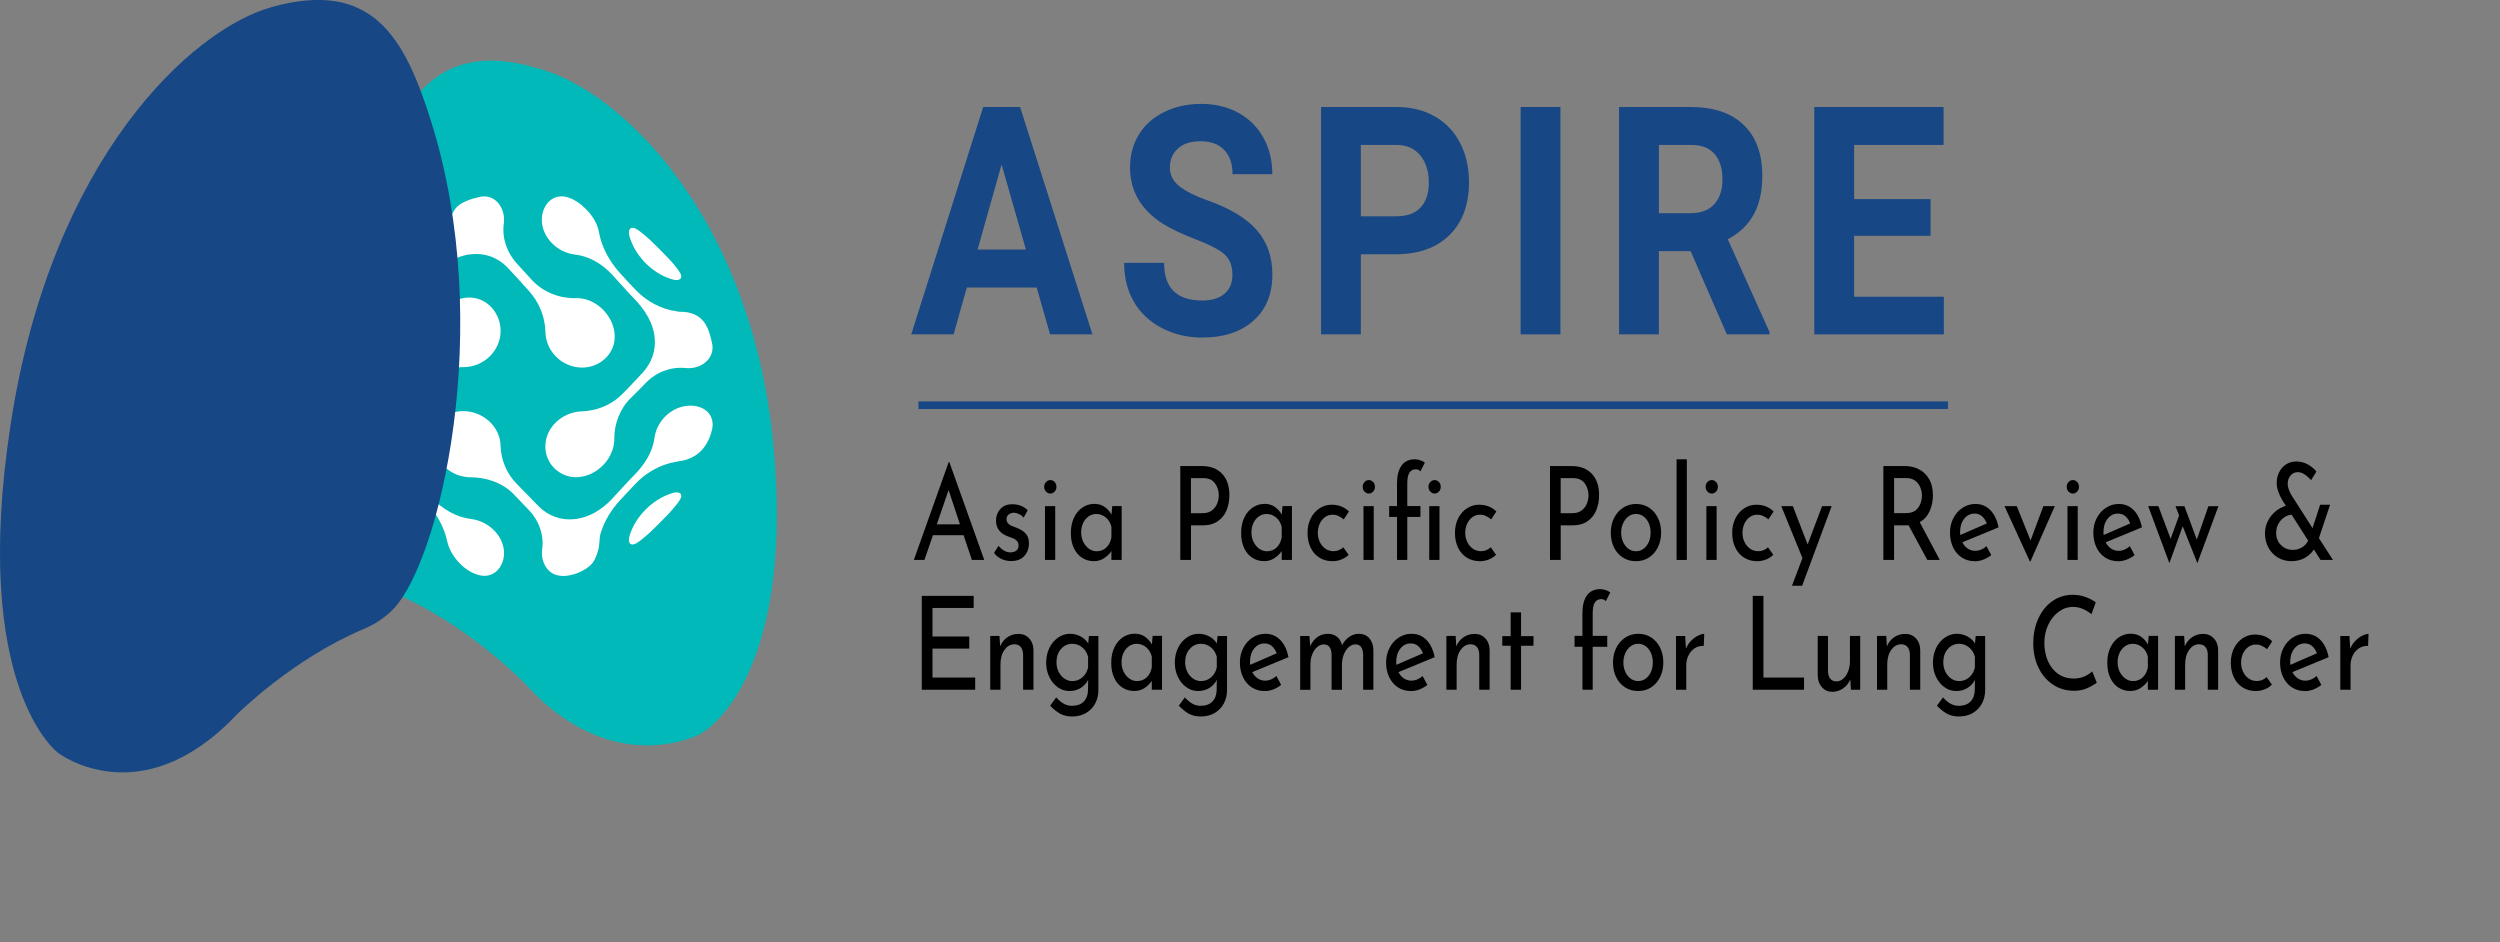 <?xml version="1.0" encoding="UTF-8"?>
<svg id="b" data-name="Layer 2" xmlns="http://www.w3.org/2000/svg" viewBox="0 0 656.26 247.38">
  <rect x="0" y="0" width="656.26" height="247.38" fill="#808080" stroke="none"/>
  <g id="c" data-name="Layer 1">
    <g>
      <path d="M144.08,18.85c20.4,7.02,54.22,39.64,59.17,100.56,4.95,60.92-19.45,73.28-19.45,73.28,0,0-22.92,12.29-45.91-13.15,0,0-13.29-13.9-31.22-22.41-2.82-1.34-5.34-3.1-7.36-5.27-11.01-11.85-20.61-66.13.45-110.79,8.81-18.69,18.49-31.1,44.33-22.22Z" style="fill: #00b9b8; stroke-width: 0px;"/>
      <g>
        <path d="M272.13,75.47h-18.33l-3.48,12.3h-11.11l18.88-59.68h9.69l18.99,59.68h-11.12l-3.52-12.3ZM256.62,65.51h12.68l-6.38-22.34-6.3,22.34Z" style="fill: #174784; stroke-width: 0px;"/>
        <path d="M323.51,72.11c0-2.32-.7-4.11-2.09-5.35-1.39-1.24-3.9-2.55-7.53-3.93-3.62-1.38-6.49-2.74-8.61-4.08-5.76-3.66-8.64-8.59-8.64-14.8,0-3.22.77-6.1,2.32-8.63,1.54-2.53,3.76-4.5,6.65-5.92s6.14-2.13,9.74-2.13,6.85.77,9.69,2.32,5.03,3.72,6.6,6.54c1.57,2.82,2.35,6.01,2.35,9.59h-10.45c0-2.73-.73-4.86-2.19-6.37-1.46-1.52-3.52-2.27-6.17-2.27s-4.54.63-5.96,1.91-2.12,2.95-2.12,5.02c0,1.94.83,3.57,2.49,4.88,1.66,1.31,4.1,2.54,7.33,3.69,5.95,2.1,10.28,4.71,13,7.83s4.08,7,4.08,11.64c0,5.16-1.66,9.22-4.98,12.15-3.32,2.94-7.79,4.41-13.41,4.41-3.9,0-7.46-.84-10.66-2.52s-5.65-3.98-7.33-6.91c-1.68-2.92-2.53-6.31-2.53-10.17h10.49c0,6.59,3.34,9.88,10.03,9.88,2.49,0,4.42-.59,5.82-1.78s2.09-2.85,2.09-4.98Z" style="fill: #174784; stroke-width: 0px;"/>
        <path d="M357.23,66.74v21.03h-10.45V28.09h19.79c3.81,0,7.16.82,10.05,2.46,2.89,1.64,5.12,3.97,6.67,6.99,1.56,3.02,2.33,6.46,2.33,10.31,0,5.85-1.7,10.46-5.1,13.83s-8.11,5.06-14.13,5.06h-9.16ZM357.23,56.78h9.34c2.76,0,4.87-.76,6.32-2.29s2.18-3.72,2.18-6.56-.73-5.29-2.2-7.09c-1.46-1.8-3.48-2.73-6.06-2.79h-9.58v18.73Z" style="fill: #174784; stroke-width: 0px;"/>
        <path d="M409.62,87.77h-10.45V28.09h10.45v59.68Z" style="fill: #174784; stroke-width: 0px;"/>
        <path d="M443.79,65.92h-8.33v21.85h-10.45V28.09h18.85c5.99,0,10.61,1.57,13.87,4.71,3.25,3.14,4.88,7.58,4.88,13.32,0,4.07-.75,7.47-2.25,10.19-1.5,2.72-3.77,4.88-6.81,6.5l10.97,24.39v.57h-11.22l-9.51-21.85ZM435.47,55.96h8.43c2.62,0,4.66-.79,6.1-2.36,1.44-1.57,2.16-3.74,2.16-6.5s-.68-5.03-2.04-6.64c-1.36-1.61-3.44-2.42-6.25-2.42h-8.4v17.91Z" style="fill: #174784; stroke-width: 0px;"/>
        <path d="M506.78,61.9h-20.07v15.99h23.55v9.88h-34V28.09h33.93v9.96h-23.48v14.22h20.07v9.63Z" style="fill: #174784; stroke-width: 0px;"/>
      </g>
      <g>
        <path d="M161.23,116.1c.03-.28.04-.57.03-.84-.06-3.93,1.47-7.98,4.31-10.76,1.38-1.36,2.75-2.71,4.08-4.11,2.72-2.76,6.47-4.16,10.34-3.78.21.02.43.03.64.04,3.67.08,7.18-2.72,6.28-6.63-.89-3.86-2.02-8.29-8.66-8.19-.21,0-.42-.08-.62-.11-4.06-.53-7.84-2.62-10.69-5.53-1.46-1.52-2.89-3.06-4.3-4.62-2.65-3-4.73-6.7-5.42-10.67-.04-.24-.1-.48-.16-.73-.56-2.06-1.85-3.9-3.35-5.39-1.41-1.4-3.19-2.66-5.14-3.1-3.92-.88-6.45,2.68-6.34,6.23.15,4.52,4.09,8.32,8.54,8.89.05,0,.11.01.16.02,3.78.42,7.15,2.49,9.71,5.22,2.01,2.19,3.97,4.43,6.03,6.57,2.55,2.67,4.73,6.01,5.16,9.76,0,.02,0,.03,0,.05,0,.02,0,.03,0,.05.43,3.48-.75,6.77-3.13,9.36-1.87,1.98-3.69,3.99-5.64,5.89-2.75,2.7-6.55,4.12-10.35,4.27-.06,0-.12,0-.18,0-4.87.24-9.3,4.07-9.37,9.11-.07,4.75,3.95,8.5,8.68,8.15,4.7-.35,8.93-4.46,9.37-9.16Z" style="fill: #fff; stroke-width: 0px;"/>
        <path d="M122.54,125.25c.29.03.6.04.89.04,4.11-.04,8.52,1.43,11.42,4.45,1.36,1.41,2.7,2.83,4.06,4.23,2.61,2.77,3.94,6.49,3.41,10.28-.03.21-.05.42-.06.62-.14,2.5,1.19,5.24,3.69,6.04,2.83.92,6.84-.56,8.94-2.43,1.22-1.09,1.73-2.63,2.18-4.21.4-1.45.16-2.84.61-4.31.96-3.18,2.77-6.13,5.01-8.57,1.43-1.55,2.87-3.09,4.33-4.61,2.82-2.87,6.56-4.95,10.55-5.57.24-.04.48-.12.74-.15,5.37-.7,7.75-4.52,8.63-8.4.36-1.61.01-3.31-1.17-4.5-1.32-1.33-3.25-1.76-5.05-1.66-4.38.24-8.26,3.91-8.89,8.28,0,.05-.01.1-.02.15-.46,3.7-2.62,7.01-5.17,9.63-2.09,2.12-4.06,4.34-6.09,6.52-2.55,2.69-5.87,4.77-9.61,5.19-.02,0-.03,0-.05,0-.02,0-.03,0-.05,0-3.5.4-6.82-.78-9.35-3.27-1.92-1.95-3.8-3.94-5.73-5.87-2.69-2.66-4.26-6.34-4.36-10.1,0-.06,0-.11,0-.17-.2-5.04-4.7-8.83-9.6-8.94-4.59-.1-8.82,3.25-8.47,8.08.34,4.71,4.58,8.8,9.22,9.23Z" style="fill: #fff; stroke-width: 0px;"/>
        <path d="M108.82,63.49c-1.59,4.09-5.32,7.83-9.41,9.41-.78.3-2.76,1.12-3.51.25-.69-.8.59-2.27,1.03-2.86,1.31-1.73,2.9-3.29,4.44-4.83,1.54-1.54,3.11-3.13,4.83-4.45.59-.45,2.06-1.71,2.86-1,.86.75.06,2.69-.24,3.48Z" style="fill: #fff; stroke-width: 0px;"/>
        <path d="M177.61,70.29c.43.57,1.72,2.06,1.03,2.85-.75.86-2.72.04-3.51-.27-4.1-1.6-7.82-5.36-9.41-9.45-.3-.78-1.1-2.7-.24-3.43.8-.68,2.29.59,2.86,1.03,1.73,1.31,3.29,2.9,4.83,4.44,1.54,1.54,3.12,3.11,4.44,4.83Z" style="fill: #fff; stroke-width: 0px;"/>
        <path d="M108.84,139.31c.3.77,1.09,2.68.23,3.41-.81.69-2.28-.57-2.87-1.02-1.73-1.31-3.29-2.9-4.83-4.44-1.54-1.54-3.13-3.11-4.44-4.83-.43-.57-1.72-2.06-1.01-2.83.77-.84,2.75.02,3.53.33,4.05,1.62,7.79,5.32,9.39,9.39Z" style="fill: #fff; stroke-width: 0px;"/>
        <path d="M177.61,132.42c-1.32,1.73-2.9,3.29-4.44,4.84-1.54,1.54-3.1,3.12-4.83,4.44-.58.44-2.06,1.71-2.87,1.05-.86-.71-.06-2.6.24-3.37,1.61-4.07,5.33-7.79,9.39-9.43.79-.32,2.76-1.18,3.53-.35.71.77-.59,2.27-1.01,2.82Z" style="fill: #fff; stroke-width: 0px;"/>
        <path d="M123.81,136.24c-.06,0-.12-.01-.17-.02-4.02-.45-7.64-2.71-10.37-5.61-1.62-1.75-3.22-3.53-4.89-5.22-2.76-2.82-5.11-6.35-5.61-10.35,0-.02,0-.03,0-.05,0-.05-.02-.11-.02-.16-.53-3.72.72-7.28,3.44-9.92,1.36-1.28,2.74-2.54,4.03-3.89,2.96-3.11,7.16-4.67,11.39-4.65.07,0,.14,0,.21,0,5.11-.05,9.5-4.19,9.59-9.34.09-4.88-3.75-9.26-8.79-8.91-4.89.34-9.06,4.79-9.41,9.62,0,.07,0,.13-.01.2-.19,4.08-1.75,8.33-4.67,11.27-1.36,1.35-2.72,2.7-4.13,4-2.83,2.55-6.55,3.7-10.33,3.35-.05,0-.1,0-.15-.01-1.81-.12-3.75.31-5.09,1.64-1.21,1.2-1.52,2.87-1.2,4.5,1.08,5.54,3.7,7.67,8.72,8.41.1.01.19.05.29.07,4.15.86,7.98,3.02,10.96,6.03,1.36,1.4,2.7,2.82,4.03,4.25,2.74,3,4.94,6.73,5.79,10.73.03.14.06.27.1.41,1.01,3.73,4.62,7.6,8.45,8.44,3.86.85,6.46-2.49,6.34-6.07-.15-4.45-4.17-8.12-8.5-8.7Z" style="fill: #fff; stroke-width: 0px;"/>
        <path d="M152.09,78.29c-.3-.02-.6-.03-.9-.03-4.25.12-8.59-1.55-11.5-4.69-1.35-1.45-2.67-2.92-4.01-4.38-2.62-2.9-3.94-6.66-3.43-10.55.03-.21.05-.43.06-.64.16-3.61-2.41-7.19-6.37-6.31-1.99.44-4.58,1.2-6,2.63-1.5,1.52-1.97,3.94-2.5,6.02-.05.2-.1.41-.13.6-.7,3.98-2.81,7.76-5.49,10.75-1.41,1.54-2.84,3.07-4.3,4.57-2.84,2.88-6.56,4.93-10.59,5.44-.24.03-.48.13-.74.13-5.11.03-7.74,4.32-8.57,8.19-.86,3.96,2.55,6.61,6.19,6.62,4.46.01,8.25-3.7,8.87-8.08,0-.05.01-.1.02-.15.47-3.78,2.61-7.12,5.19-9.83,2.07-2.14,4.04-4.36,6.04-6.56,2.53-2.72,5.89-4.88,9.66-5.28.02,0,.03,0,.05,0,.02,0,.03,0,.05,0,3.54-.41,6.91.82,9.43,3.38,1.94,2.03,3.8,4.13,5.69,6.21,2.69,2.96,4.27,6.82,4.37,10.8,0,.06,0,.12,0,.18.2,5.11,4.54,9.19,9.63,9.18,4.79,0,8.86-3.77,8.54-8.67-.31-4.79-4.45-9.14-9.26-9.54Z" style="fill: #fff; stroke-width: 0px;"/>
      </g>
      <path d="M71.27,1.88C50.29,7.72,13.53,41.56,2.83,111.14c-10.71,69.58,12.42,86.49,12.42,86.49,0,0,21.65,16.67,46.95-10.1,0,0,14.55-14.55,33.21-22.38,2.93-1.23,5.61-2.98,7.83-5.26,12.09-12.44,26.79-73.86,10.06-127.59-7-22.48-15.45-37.83-42.02-30.44Z" style="fill: #174784; stroke-width: 0px;"/>
      <g>
        <path d="M252.95,140.5h-8.05l-2.23,6.48h-2.78l9.15-25.67h.17l9.16,25.67h-3.25l-2.17-6.48ZM251.99,137.64l-2.98-9-3.1,9h6.08Z" style="stroke-width: 0px;"/>
        <path d="M262.9,146.74c-.8-.36-1.45-.9-1.96-1.6l1.16-1.84c.48.54.99.97,1.52,1.26.53.3,1.06.44,1.58.44.64,0,1.16-.15,1.56-.44.41-.29.61-.75.61-1.36,0-.48-.13-.86-.38-1.16-.25-.29-.54-.51-.85-.65s-.85-.34-1.61-.61c-2.05-.77-3.07-2.15-3.07-4.12,0-1.18.37-2.19,1.12-3.03.74-.84,1.78-1.26,3.11-1.26.85,0,1.6.12,2.26.38.66.25,1.27.65,1.83,1.19l-1.07,1.94c-.31-.39-.7-.69-1.17-.92-.47-.23-.92-.35-1.35-.38-.54,0-1,.15-1.39.46-.39.31-.58.72-.58,1.24,0,.43.12.79.38,1.07.25.28.51.49.78.61.27.13.8.34,1.59.63.99.39,1.75.89,2.3,1.5s.83,1.44.83,2.49c0,1.36-.41,2.49-1.22,3.37-.81.89-1.96,1.33-3.45,1.33-.89,0-1.73-.18-2.54-.54Z" style="stroke-width: 0px;"/>
        <path d="M274.59,126.53c.33-.34.7-.51,1.13-.51s.8.17,1.12.51.48.76.48,1.26-.16.92-.48,1.26-.69.51-1.12.51-.8-.17-1.13-.51c-.33-.34-.49-.76-.49-1.26s.16-.92.49-1.26ZM277,132.87v14.11h-2.69v-14.11h2.69Z" style="stroke-width: 0px;"/>
        <path d="M294.44,132.87v14.11h-2.69v-2.32c-.42.66-1.04,1.27-1.85,1.82-.81.56-1.73.83-2.75.83-1.14,0-2.17-.29-3.08-.87-.92-.58-1.64-1.43-2.17-2.54s-.8-2.44-.8-3.99.28-2.89.83-4.04c.55-1.15,1.29-2.03,2.23-2.66.94-.62,1.97-.94,3.11-.94,1.02,0,1.91.26,2.67.78.75.52,1.36,1.2,1.83,2.04l.2-2.25h2.49ZM290.4,143.73c.71-.65,1.15-1.53,1.35-2.64v-2.79c-.23-1-.71-1.81-1.45-2.44-.73-.62-1.57-.94-2.52-.94-.71,0-1.38.2-1.98.61s-1.09.98-1.45,1.72c-.36.74-.54,1.57-.54,2.51s.18,1.74.55,2.49c.37.75.86,1.35,1.48,1.79s1.29.67,2.03.67c.99,0,1.83-.32,2.54-.97Z" style="stroke-width: 0px;"/>
        <path d="M320.79,124.35c1.28,1.34,1.93,3.22,1.93,5.62,0,1.39-.24,2.68-.71,3.89s-1.24,2.18-2.29,2.93c-1.05.75-2.38,1.12-3.98,1.12h-3.1v9.07h-2.81v-24.64h5.62c2.28,0,4.06.67,5.34,2.01ZM318.18,133.96c.63-.5,1.08-1.11,1.35-1.82.27-.72.41-1.41.41-2.1,0-1.18-.33-2.23-.99-3.15-.66-.92-1.68-1.38-3.07-1.38h-3.25v9.2h3.1c1,0,1.82-.25,2.45-.75Z" style="stroke-width: 0px;"/>
        <path d="M339.14,132.87v14.11h-2.69v-2.32c-.42.66-1.04,1.27-1.85,1.82-.81.56-1.73.83-2.75.83-1.14,0-2.17-.29-3.08-.87-.92-.58-1.64-1.43-2.17-2.54s-.8-2.44-.8-3.99.28-2.89.83-4.04c.55-1.15,1.29-2.03,2.23-2.66.94-.62,1.97-.94,3.11-.94,1.02,0,1.91.26,2.67.78.75.52,1.36,1.2,1.83,2.04l.2-2.25h2.49ZM335.1,143.73c.71-.65,1.15-1.53,1.35-2.64v-2.79c-.23-1-.71-1.81-1.45-2.44-.73-.62-1.57-.94-2.52-.94-.71,0-1.38.2-1.98.61s-1.09.98-1.45,1.72c-.36.74-.54,1.57-.54,2.51s.18,1.74.55,2.49c.37.75.86,1.35,1.48,1.79s1.29.67,2.03.67c.99,0,1.83-.32,2.54-.97Z" style="stroke-width: 0px;"/>
        <path d="M352.08,146.88c-.74.29-1.5.44-2.27.44-1.29,0-2.44-.31-3.43-.92-1-.61-1.77-1.48-2.32-2.61-.55-1.12-.83-2.43-.83-3.9s.29-2.74.87-3.87,1.35-1.99,2.32-2.61,2.01-.92,3.13-.92c1.83,0,3.35.59,4.55,1.77l-1.36,2.08c-.39-.34-.83-.63-1.33-.87-.5-.24-1.04-.36-1.62-.36-.71,0-1.37.21-1.96.63s-1.05.99-1.39,1.72c-.34.73-.51,1.53-.51,2.42s.18,1.69.54,2.42c.36.73.84,1.31,1.46,1.74.62.43,1.32.65,2.12.65.98,0,1.84-.34,2.58-1.02l1.39,1.98c-.54.52-1.18.93-1.93,1.23Z" style="stroke-width: 0px;"/>
        <path d="M358.2,126.53c.33-.34.7-.51,1.13-.51s.8.17,1.12.51.48.76.48,1.26-.16.92-.48,1.26-.69.51-1.12.51-.8-.17-1.13-.51c-.33-.34-.49-.76-.49-1.26s.16-.92.49-1.26ZM360.61,132.87v14.11h-2.69v-14.11h2.69Z" style="stroke-width: 0px;"/>
        <path d="M366.72,135.7h-2.06v-2.86h2.06v-5.93c0-2.05.4-3.61,1.19-4.7s1.95-1.64,3.48-1.64c.42,0,.88.07,1.36.22.48.15.91.36,1.28.63l-1.16,2.32c-.29-.36-.7-.55-1.22-.55-.73,0-1.29.3-1.67.89-.38.59-.56,1.54-.56,2.86v5.9h3.45v2.86h-3.45v11.28h-2.69v-11.28ZM375.47,126.53c.33-.34.71-.51,1.13-.51s.8.17,1.12.51c.32.34.48.76.48,1.26s-.16.92-.48,1.26c-.32.34-.69.51-1.12.51s-.8-.17-1.13-.51-.49-.76-.49-1.26.16-.92.49-1.26ZM377.87,132.87v14.11h-2.69v-14.11h2.69Z" style="stroke-width: 0px;"/>
        <path d="M390.78,146.88c-.74.29-1.5.44-2.27.44-1.29,0-2.44-.31-3.43-.92-1-.61-1.77-1.48-2.32-2.61-.55-1.12-.83-2.43-.83-3.9s.29-2.74.87-3.87,1.35-1.99,2.32-2.61,2.01-.92,3.13-.92c1.83,0,3.35.59,4.55,1.77l-1.36,2.08c-.39-.34-.83-.63-1.33-.87-.5-.24-1.04-.36-1.62-.36-.71,0-1.37.21-1.96.63s-1.05.99-1.39,1.72c-.34.73-.51,1.53-.51,2.42s.18,1.69.54,2.42c.36.73.84,1.31,1.46,1.74.62.43,1.32.65,2.12.65.98,0,1.84-.34,2.58-1.02l1.39,1.98c-.54.52-1.18.93-1.93,1.23Z" style="stroke-width: 0px;"/>
        <path d="M417.84,124.35c1.28,1.34,1.93,3.22,1.93,5.62,0,1.39-.24,2.68-.71,3.89s-1.24,2.18-2.29,2.93c-1.05.75-2.38,1.12-3.98,1.12h-3.1v9.07h-2.81v-24.64h5.62c2.28,0,4.06.67,5.34,2.01ZM415.23,133.96c.63-.5,1.08-1.11,1.35-1.82.27-.72.41-1.41.41-2.1,0-1.18-.33-2.23-.99-3.15-.66-.92-1.68-1.38-3.07-1.38h-3.25v9.2h3.1c1,0,1.82-.25,2.45-.75Z" style="stroke-width: 0px;"/>
        <path d="M423.69,135.99c.57-1.15,1.36-2.05,2.38-2.71,1.01-.66,2.16-.99,3.43-.99s2.41.33,3.4.99c1,.66,1.77,1.56,2.32,2.69.55,1.14.83,2.41.83,3.82s-.28,2.69-.83,3.83c-.55,1.15-1.33,2.05-2.33,2.71-1,.66-2.15.99-3.45.99s-2.39-.31-3.39-.94c-1-.62-1.79-1.5-2.36-2.64-.57-1.14-.85-2.45-.85-3.95,0-1.39.29-2.65.85-3.8ZM426.07,142.28c.34.75.8,1.34,1.39,1.77.59.43,1.24.65,1.96.65,1.12,0,2.05-.47,2.78-1.4.73-.93,1.1-2.09,1.1-3.48s-.37-2.55-1.1-3.49c-.73-.94-1.66-1.41-2.78-1.41-.73,0-1.39.22-1.97.66s-1.04,1.04-1.38,1.79c-.34.75-.51,1.57-.51,2.45s.17,1.7.51,2.45Z" style="stroke-width: 0px;"/>
        <path d="M442.8,120.57v26.42h-2.69v-26.42h2.69Z" style="stroke-width: 0px;"/>
        <path d="M448.22,126.53c.33-.34.7-.51,1.13-.51s.8.17,1.12.51.48.76.48,1.26-.16.92-.48,1.26-.69.51-1.12.51-.8-.17-1.13-.51c-.33-.34-.49-.76-.49-1.26s.16-.92.49-1.26ZM450.62,132.87v14.11h-2.69v-14.11h2.69Z" style="stroke-width: 0px;"/>
        <path d="M463.56,146.88c-.74.29-1.5.44-2.27.44-1.29,0-2.44-.31-3.43-.92-1-.61-1.77-1.48-2.32-2.61-.55-1.12-.83-2.43-.83-3.9s.29-2.74.87-3.87,1.35-1.99,2.32-2.61,2.01-.92,3.13-.92c1.83,0,3.35.59,4.55,1.77l-1.36,2.08c-.39-.34-.83-.63-1.33-.87-.5-.24-1.04-.36-1.62-.36-.71,0-1.37.21-1.96.63s-1.05.99-1.39,1.72c-.34.73-.51,1.53-.51,2.42s.18,1.69.54,2.42c.36.73.84,1.31,1.46,1.74.62.43,1.32.65,2.12.65.98,0,1.84-.34,2.58-1.02l1.39,1.98c-.54.52-1.18.93-1.93,1.23Z" style="stroke-width: 0px;"/>
        <path d="M480.81,132.87l-7.74,20.89h-2.67l2.75-7.26-5.56-13.63h3.04l3.88,10.06,3.79-10.06h2.49Z" style="stroke-width: 0px;"/>
        <path d="M505.93,146.98l-4.93-9.1c-.15.02-.39.03-.7.03h-3.1v9.07h-2.81v-24.64h5.59c1.43,0,2.7.29,3.82.89s2,1.46,2.64,2.61c.64,1.15.96,2.53.96,4.14,0,1.52-.29,2.92-.85,4.19-.57,1.27-1.44,2.24-2.62,2.9l5.27,9.92h-3.27ZM503.51,133.31c.67-.93,1-2,1-3.2,0-.73-.14-1.44-.42-2.15-.28-.7-.72-1.29-1.33-1.76s-1.38-.7-2.3-.7h-3.25v9.2h3.04c1.51,0,2.59-.46,3.26-1.4Z" style="stroke-width: 0px;"/>
        <path d="M521.46,143.37l1.25,2.35c-.64.5-1.33.89-2.07,1.18-.74.28-1.46.43-2.16.43-1.33,0-2.5-.32-3.49-.97s-1.76-1.54-2.3-2.68c-.54-1.14-.81-2.42-.81-3.85s.29-2.65.88-3.8c.59-1.15,1.39-2.06,2.42-2.73,1.02-.67,2.14-1.01,3.36-1.01,1.56,0,2.87.54,3.93,1.62s1.77,2.58,2.16,4.52l-9.5,3.92c.35.71.82,1.26,1.41,1.65.59.4,1.26.6,2.01.6,1,0,1.98-.41,2.93-1.23ZM515.6,136.18c-.71.91-1.07,2.07-1.07,3.48,0,.34,0,.6.03.78l6.98-3.03c-.29-.77-.7-1.4-1.23-1.87-.53-.48-1.19-.72-1.98-.72-1.1,0-2.01.46-2.72,1.36Z" style="stroke-width: 0px;"/>
        <path d="M539.39,132.87l-6.4,14.52h-.14l-6.66-14.52h3.22l3.62,9,3.36-9h3.01Z" style="stroke-width: 0px;"/>
        <path d="M543.01,126.53c.33-.34.7-.51,1.13-.51s.8.17,1.12.51.48.76.48,1.26-.16.92-.48,1.26-.69.51-1.12.51-.8-.17-1.13-.51c-.33-.34-.49-.76-.49-1.26s.16-.92.49-1.26ZM545.41,132.87v14.11h-2.69v-14.11h2.69Z" style="stroke-width: 0px;"/>
        <path d="M559.09,143.37l1.25,2.35c-.64.5-1.33.89-2.07,1.18-.74.28-1.46.43-2.16.43-1.33,0-2.5-.32-3.49-.97s-1.76-1.54-2.3-2.68c-.54-1.14-.81-2.42-.81-3.85s.29-2.65.88-3.8c.59-1.15,1.39-2.06,2.42-2.73,1.02-.67,2.14-1.01,3.36-1.01,1.56,0,2.87.54,3.93,1.62s1.77,2.58,2.16,4.52l-9.5,3.92c.35.71.82,1.26,1.41,1.65.59.4,1.26.6,2.01.6,1,0,1.98-.41,2.93-1.23ZM553.24,136.18c-.71.91-1.07,2.07-1.07,3.48,0,.34,0,.6.03.78l6.98-3.03c-.29-.77-.7-1.4-1.23-1.87-.53-.48-1.19-.72-1.98-.72-1.1,0-2.01.46-2.72,1.36Z" style="stroke-width: 0px;"/>
        <path d="M582.35,132.87l-5.53,14.96-3.85-9.68-3.5,9.68-5.56-14.96h2.67l3.22,8.56,2.23-6.13-.96-2.42h2.35l3.25,8.76,3.04-8.76h2.67Z" style="stroke-width: 0px;"/>
        <path d="M609.15,146.98l-1.74-2.73c-.62.93-1.43,1.68-2.45,2.23-1.01.56-2.17.83-3.46.83s-2.5-.32-3.55-.95-1.88-1.5-2.48-2.61c-.6-1.1-.9-2.35-.9-3.73,0-1.16.25-2.23.74-3.22.49-.99,1.16-1.83,2-2.54.84-.7,1.75-1.2,2.74-1.5l-.93-1.43c-.99-1.7-1.48-3.23-1.48-4.57,0-.98.21-1.9.62-2.76.42-.86,1.01-1.56,1.8-2.08s1.69-.78,2.74-.78,2.05.25,2.97.75,1.69,1.14,2.3,1.91l-1.39,2.22c-1.31-1.39-2.46-2.08-3.45-2.08-.81,0-1.46.3-1.96.89s-.74,1.32-.74,2.18c0,.82.32,1.8.96,2.93l5.56,8.69,2-6.13h2.61l-2.93,8.76,3.68,5.73h-3.27ZM604.3,143.69c.69-.44,1.22-1.03,1.61-1.76l-4.35-6.82c-.7.05-1.36.28-1.98.72-.63.43-1.13,1.01-1.51,1.72-.38.71-.57,1.49-.57,2.33,0,1.3.42,2.36,1.26,3.2.84.84,1.87,1.26,3.08,1.26.95,0,1.76-.22,2.45-.67Z" style="stroke-width: 0px;"/>
        <path d="M255.59,156.42v3.17h-10.81v7.5h9.65v3.17h-9.65v7.6h11.21v3.2h-14.02v-24.64h13.62Z" style="stroke-width: 0px;"/>
        <path d="M270.16,167.58c.73.78,1.11,1.8,1.13,3.05v10.43h-2.72v-9.34c-.04-.79-.24-1.42-.61-1.88-.37-.45-.92-.69-1.65-.72-1.06,0-1.94.5-2.64,1.5s-1.04,2.27-1.04,3.82v6.61h-2.69v-14.11h2.43l.17,2.73c.42-1.02,1.06-1.82,1.91-2.4s1.83-.87,2.93-.87,2.05.39,2.78,1.18Z" style="stroke-width: 0px;"/>
        <path d="M288.33,166.95v14.21c0,1.29-.28,2.46-.84,3.51-.56,1.04-1.36,1.87-2.39,2.49-1.03.61-2.25.92-3.64.92-1.22,0-2.26-.24-3.14-.72-.88-.48-1.76-1.18-2.65-2.11l1.59-2.18c.66.73,1.31,1.28,1.97,1.65.66.38,1.38.56,2.17.56,1.33,0,2.36-.38,3.09-1.12.72-.75,1.1-1.76,1.12-3.03l.03-2.66c-.44.89-1.1,1.6-1.96,2.13-.86.53-1.85.8-2.97.8s-2.12-.33-3.04-.99c-.93-.66-1.67-1.56-2.22-2.69-.55-1.14-.83-2.4-.83-3.78s.29-2.72.85-3.87,1.34-2.05,2.3-2.71c.96-.66,2-.99,3.1-.99,1.02,0,1.97.24,2.84.72s1.52,1.09,1.94,1.84l.2-1.98h2.46ZM284.15,177.79c.75-.66,1.25-1.52,1.48-2.59v-2.79c-.27-1.02-.78-1.85-1.54-2.47-.75-.62-1.62-.94-2.61-.94-1.18,0-2.16.45-2.96,1.36s-1.19,2.07-1.19,3.48c0,.91.18,1.74.55,2.49.37.75.87,1.35,1.51,1.79s1.33.67,2.09.67c1.02,0,1.91-.33,2.67-.99Z" style="stroke-width: 0px;"/>
        <path d="M305.04,166.95v14.11h-2.69v-2.32c-.42.66-1.04,1.27-1.85,1.82-.81.56-1.73.83-2.75.83-1.14,0-2.17-.29-3.08-.87-.92-.58-1.64-1.43-2.17-2.54s-.8-2.44-.8-3.99.28-2.89.83-4.04c.55-1.15,1.29-2.03,2.23-2.66.94-.62,1.97-.94,3.11-.94,1.02,0,1.91.26,2.67.78.75.52,1.36,1.2,1.83,2.04l.2-2.25h2.49ZM301,177.81c.71-.65,1.15-1.53,1.35-2.64v-2.79c-.23-1-.71-1.81-1.45-2.44-.73-.62-1.57-.94-2.52-.94-.71,0-1.38.2-1.98.61s-1.09.98-1.45,1.72c-.36.74-.54,1.57-.54,2.51s.18,1.74.55,2.49c.37.75.86,1.35,1.48,1.79s1.29.67,2.03.67c.99,0,1.83-.32,2.54-.97Z" style="stroke-width: 0px;"/>
        <path d="M322.1,166.95v14.21c0,1.29-.28,2.46-.84,3.51-.56,1.04-1.36,1.87-2.39,2.49-1.03.61-2.25.92-3.64.92-1.22,0-2.26-.24-3.14-.72-.88-.48-1.76-1.18-2.65-2.11l1.59-2.18c.66.73,1.31,1.28,1.97,1.65.66.38,1.38.56,2.17.56,1.33,0,2.36-.38,3.09-1.12.72-.75,1.1-1.76,1.12-3.03l.03-2.66c-.44.89-1.1,1.6-1.96,2.13-.86.53-1.85.8-2.97.8s-2.12-.33-3.04-.99c-.93-.66-1.67-1.56-2.22-2.69-.55-1.14-.83-2.4-.83-3.78s.29-2.72.85-3.87,1.34-2.05,2.3-2.71c.96-.66,2-.99,3.1-.99,1.02,0,1.97.24,2.84.72s1.52,1.09,1.94,1.84l.2-1.98h2.46ZM317.93,177.79c.75-.66,1.25-1.52,1.48-2.59v-2.79c-.27-1.02-.78-1.85-1.54-2.47-.75-.62-1.62-.94-2.61-.94-1.18,0-2.16.45-2.96,1.36s-1.19,2.07-1.19,3.48c0,.91.18,1.74.55,2.49.37.75.87,1.35,1.51,1.79s1.33.67,2.09.67c1.02,0,1.91-.33,2.67-.99Z" style="stroke-width: 0px;"/>
        <path d="M335.06,177.45l1.25,2.35c-.64.5-1.33.89-2.07,1.18-.74.28-1.46.43-2.16.43-1.33,0-2.5-.32-3.49-.97s-1.76-1.54-2.3-2.68c-.54-1.14-.81-2.42-.81-3.85s.29-2.65.88-3.8c.59-1.15,1.39-2.06,2.42-2.73,1.02-.67,2.14-1.01,3.36-1.01,1.56,0,2.87.54,3.93,1.62s1.77,2.58,2.16,4.52l-9.5,3.92c.35.71.82,1.26,1.41,1.65.59.4,1.26.6,2.01.6,1,0,1.98-.41,2.93-1.23ZM329.2,170.26c-.71.91-1.07,2.07-1.07,3.48,0,.34,0,.6.03.78l6.98-3.03c-.29-.77-.7-1.4-1.23-1.87-.53-.48-1.19-.72-1.98-.72-1.1,0-2.01.46-2.72,1.36Z" style="stroke-width: 0px;"/>
        <path d="M359.43,167.53c.69.77,1.05,1.79,1.09,3.07v10.46h-2.69v-9.3c-.06-1.66-.7-2.53-1.91-2.62-.7,0-1.32.25-1.87.73-.55.49-.98,1.13-1.29,1.93-.31.79-.47,1.65-.49,2.56v6.71h-2.72v-9.3c-.06-1.66-.71-2.53-1.97-2.62-.68,0-1.29.25-1.84.73s-.98,1.14-1.29,1.94c-.31.81-.46,1.67-.46,2.57v6.68h-2.69v-14.11h2.43l.2,2.66c.46-1.02,1.1-1.82,1.9-2.39.8-.57,1.71-.85,2.74-.85.97,0,1.78.27,2.43.8.66.53,1.08,1.27,1.28,2.2.5-.93,1.14-1.67,1.91-2.2.77-.53,1.6-.8,2.49-.8,1.16,0,2.08.39,2.77,1.16Z" style="stroke-width: 0px;"/>
        <path d="M373.44,177.45l1.25,2.35c-.64.5-1.33.89-2.07,1.18-.74.28-1.46.43-2.16.43-1.33,0-2.5-.32-3.49-.97s-1.76-1.54-2.3-2.68c-.54-1.14-.81-2.42-.81-3.85s.29-2.65.88-3.8c.59-1.15,1.39-2.06,2.42-2.73,1.02-.67,2.14-1.01,3.36-1.01,1.56,0,2.87.54,3.93,1.62s1.77,2.58,2.16,4.52l-9.5,3.92c.35.71.82,1.26,1.41,1.65.59.4,1.26.6,2.01.6,1,0,1.98-.41,2.93-1.23ZM367.59,170.26c-.71.91-1.07,2.07-1.07,3.48,0,.34,0,.6.03.78l6.98-3.03c-.29-.77-.7-1.4-1.23-1.87-.53-.48-1.19-.72-1.98-.72-1.1,0-2.01.46-2.72,1.36Z" style="stroke-width: 0px;"/>
        <path d="M389.9,167.58c.73.78,1.11,1.8,1.13,3.05v10.43h-2.72v-9.34c-.04-.79-.24-1.42-.61-1.88-.37-.45-.92-.69-1.65-.72-1.06,0-1.94.5-2.64,1.5s-1.04,2.27-1.04,3.82v6.61h-2.69v-14.11h2.43l.17,2.73c.42-1.02,1.06-1.82,1.91-2.4s1.83-.87,2.93-.87,2.05.39,2.78,1.18Z" style="stroke-width: 0px;"/>
        <path d="M399.28,160.75v6.24h3.27v2.52h-3.27v11.55h-2.72v-11.55h-2.2v-2.52h2.2v-6.24h2.72Z" style="stroke-width: 0px;"/>
        <path d="M415.39,169.78h-2.06v-2.86h2.06v-5.93c0-2.05.4-3.61,1.19-4.7s1.95-1.64,3.48-1.64c.42,0,.88.07,1.36.22.48.15.91.36,1.28.63l-1.16,2.32c-.29-.36-.7-.55-1.22-.55-.73,0-1.29.3-1.67.89-.38.59-.56,1.54-.56,2.86v5.9h3.82v2.86h-3.82v11.28h-2.69v-11.28Z" style="stroke-width: 0px;"/>
        <path d="M424.27,170.07c.57-1.15,1.36-2.05,2.38-2.71,1.01-.66,2.16-.99,3.43-.99s2.41.33,3.4.99c1,.66,1.77,1.56,2.32,2.69.55,1.14.83,2.41.83,3.82s-.28,2.69-.83,3.83c-.55,1.15-1.33,2.05-2.33,2.71-1,.66-2.15.99-3.45.99s-2.39-.31-3.39-.94c-1-.62-1.79-1.5-2.36-2.64-.57-1.14-.85-2.45-.85-3.95,0-1.39.29-2.65.85-3.8ZM426.65,176.36c.34.75.8,1.34,1.39,1.77.59.43,1.24.65,1.96.65,1.12,0,2.05-.47,2.78-1.4.73-.93,1.1-2.09,1.1-3.48s-.37-2.55-1.1-3.49c-.73-.94-1.66-1.41-2.78-1.41-.73,0-1.39.22-1.97.66s-1.04,1.04-1.38,1.79c-.34.75-.51,1.57-.51,2.45s.17,1.7.51,2.45Z" style="stroke-width: 0px;"/>
        <path d="M443.88,168.25c.57-.59,1.17-1.04,1.81-1.36s1.2-.49,1.68-.51l-.12,3.17c-.87-.04-1.66.16-2.36.61-.71.46-1.26,1.09-1.65,1.89-.4.81-.59,1.67-.59,2.57v6.44h-2.69v-14.11h2.4l.2,3.34c.31-.77.75-1.45,1.32-2.04Z" style="stroke-width: 0px;"/>
        <path d="M462.91,156.42v21.44h10.66v3.2h-13.47v-24.64h2.81Z" style="stroke-width: 0px;"/>
        <path d="M488.31,166.95v14.11h-2.43l-.17-2.69c-.41.95-1.03,1.73-1.88,2.33-.85.6-1.8.9-2.84.9-1.1,0-2-.39-2.71-1.18-.71-.78-1.08-1.8-1.12-3.05v-10.43h2.69v9.31c.04.8.24,1.43.59,1.89s.89.71,1.61.73c.66,0,1.25-.23,1.8-.7s.97-1.11,1.29-1.93c.32-.82.48-1.73.48-2.73v-6.58h2.69Z" style="stroke-width: 0px;"/>
        <path d="M502.94,167.58c.73.78,1.11,1.8,1.13,3.05v10.43h-2.72v-9.34c-.04-.79-.24-1.42-.61-1.88-.37-.45-.92-.69-1.65-.72-1.06,0-1.94.5-2.64,1.5s-1.04,2.27-1.04,3.82v6.61h-2.69v-14.11h2.43l.17,2.73c.42-1.02,1.06-1.82,1.91-2.4s1.83-.87,2.93-.87,2.05.39,2.78,1.18Z" style="stroke-width: 0px;"/>
        <path d="M521.11,166.95v14.21c0,1.29-.28,2.46-.84,3.51-.56,1.04-1.36,1.87-2.39,2.49-1.03.61-2.25.92-3.64.92-1.22,0-2.26-.24-3.14-.72-.88-.48-1.76-1.18-2.65-2.11l1.59-2.18c.66.73,1.31,1.28,1.97,1.65.66.38,1.38.56,2.17.56,1.33,0,2.36-.38,3.09-1.12.72-.75,1.1-1.76,1.12-3.03l.03-2.66c-.44.89-1.1,1.6-1.96,2.13-.86.53-1.85.8-2.97.8s-2.12-.33-3.04-.99c-.93-.66-1.67-1.56-2.22-2.69-.55-1.14-.83-2.4-.83-3.78s.29-2.72.85-3.87,1.34-2.05,2.3-2.71c.96-.66,2-.99,3.1-.99,1.02,0,1.97.24,2.84.72s1.52,1.09,1.94,1.84l.2-1.98h2.46ZM516.94,177.79c.75-.66,1.25-1.52,1.48-2.59v-2.79c-.27-1.02-.78-1.85-1.54-2.47-.75-.62-1.62-.94-2.61-.94-1.18,0-2.16.45-2.96,1.36s-1.19,2.07-1.19,3.48c0,.91.18,1.74.55,2.49.37.75.87,1.35,1.51,1.79s1.33.67,2.09.67c1.02,0,1.91-.33,2.67-.99Z" style="stroke-width: 0px;"/>
        <path d="M547.87,180.67c-1.03.44-2.16.66-3.38.66-2.14,0-4.03-.56-5.66-1.67-1.63-1.11-2.89-2.61-3.77-4.5-.88-1.89-1.32-3.96-1.32-6.24,0-2.43.44-4.62,1.33-6.56.89-1.94,2.12-3.46,3.69-4.57,1.57-1.1,3.36-1.65,5.34-1.65,1.18,0,2.28.18,3.3.55s1.94.84,2.75,1.43l-1.13,3.1c-1.6-1.27-3.22-1.91-4.84-1.91-1.35,0-2.6.42-3.75,1.26s-2.07,1.98-2.75,3.42c-.69,1.44-1.03,3.03-1.03,4.75s.31,3.38.94,4.81c.63,1.43,1.53,2.55,2.69,3.36,1.17.81,2.52,1.21,4.04,1.21,1.87,0,3.51-.62,4.9-1.87l1.19,2.96c-.68.52-1.53,1.01-2.56,1.45Z" style="stroke-width: 0px;"/>
        <path d="M566.51,166.95v14.11h-2.69v-2.32c-.42.66-1.04,1.27-1.85,1.82-.81.56-1.73.83-2.75.83-1.14,0-2.17-.29-3.08-.87-.92-.58-1.64-1.43-2.17-2.54s-.8-2.44-.8-3.99.28-2.89.83-4.04c.55-1.15,1.29-2.03,2.23-2.66.94-.62,1.97-.94,3.11-.94,1.02,0,1.91.26,2.67.78.75.52,1.36,1.2,1.83,2.04l.2-2.25h2.49ZM562.47,177.81c.71-.65,1.15-1.53,1.35-2.64v-2.79c-.23-1-.71-1.81-1.45-2.44-.73-.62-1.57-.94-2.52-.94-.71,0-1.38.2-1.98.61s-1.09.98-1.45,1.72c-.36.74-.54,1.57-.54,2.51s.18,1.74.55,2.49c.37.75.86,1.35,1.48,1.79s1.29.67,2.03.67c.99,0,1.83-.32,2.54-.97Z" style="stroke-width: 0px;"/>
        <path d="M581.14,167.58c.73.78,1.11,1.8,1.13,3.05v10.43h-2.72v-9.34c-.04-.79-.24-1.42-.61-1.88-.37-.45-.92-.69-1.65-.72-1.06,0-1.94.5-2.64,1.5s-1.04,2.27-1.04,3.82v6.61h-2.69v-14.11h2.43l.17,2.73c.42-1.02,1.06-1.82,1.91-2.4s1.83-.87,2.93-.87,2.05.39,2.78,1.18Z" style="stroke-width: 0px;"/>
        <path d="M594.45,180.96c-.74.29-1.5.44-2.27.44-1.29,0-2.44-.31-3.43-.92-1-.61-1.77-1.48-2.32-2.61-.55-1.12-.83-2.43-.83-3.9s.29-2.74.87-3.87,1.35-1.99,2.32-2.61,2.01-.92,3.13-.92c1.83,0,3.35.59,4.55,1.77l-1.36,2.08c-.39-.34-.83-.63-1.33-.87-.5-.24-1.04-.36-1.62-.36-.71,0-1.37.21-1.96.63s-1.05.99-1.39,1.72c-.34.73-.51,1.53-.51,2.42s.18,1.69.54,2.42c.36.73.84,1.31,1.46,1.74.62.43,1.32.65,2.12.65.98,0,1.84-.34,2.58-1.02l1.39,1.98c-.54.52-1.18.93-1.93,1.23Z" style="stroke-width: 0px;"/>
        <path d="M608.11,177.45l1.25,2.35c-.64.5-1.33.89-2.07,1.18-.74.28-1.46.43-2.16.43-1.33,0-2.5-.32-3.49-.97s-1.76-1.54-2.3-2.68c-.54-1.14-.81-2.42-.81-3.85s.29-2.65.88-3.8c.59-1.15,1.39-2.06,2.42-2.73,1.02-.67,2.14-1.01,3.36-1.01,1.56,0,2.87.54,3.93,1.62s1.77,2.58,2.16,4.52l-9.5,3.92c.35.71.82,1.26,1.41,1.65.59.4,1.26.6,2.01.6,1,0,1.98-.41,2.93-1.23ZM602.26,170.26c-.71.91-1.07,2.07-1.07,3.48,0,.34,0,.6.03.78l6.98-3.03c-.29-.77-.7-1.4-1.23-1.87-.53-.48-1.19-.72-1.98-.72-1.1,0-2.01.46-2.72,1.36Z" style="stroke-width: 0px;"/>
        <path d="M618.26,168.25c.57-.59,1.17-1.04,1.81-1.36s1.2-.49,1.68-.51l-.12,3.17c-.87-.04-1.66.16-2.36.61-.71.46-1.26,1.09-1.65,1.89-.4.81-.59,1.67-.59,2.57v6.44h-2.69v-14.11h2.4l.2,3.34c.31-.77.75-1.45,1.32-2.04Z" style="stroke-width: 0px;"/>
      </g>
      <polyline points="241.1 107.37 511.35 107.37 511.35 105.37 241.1 105.37" style="fill: #174784; stroke-width: 0px;"/>
    </g>
  </g>
</svg>
